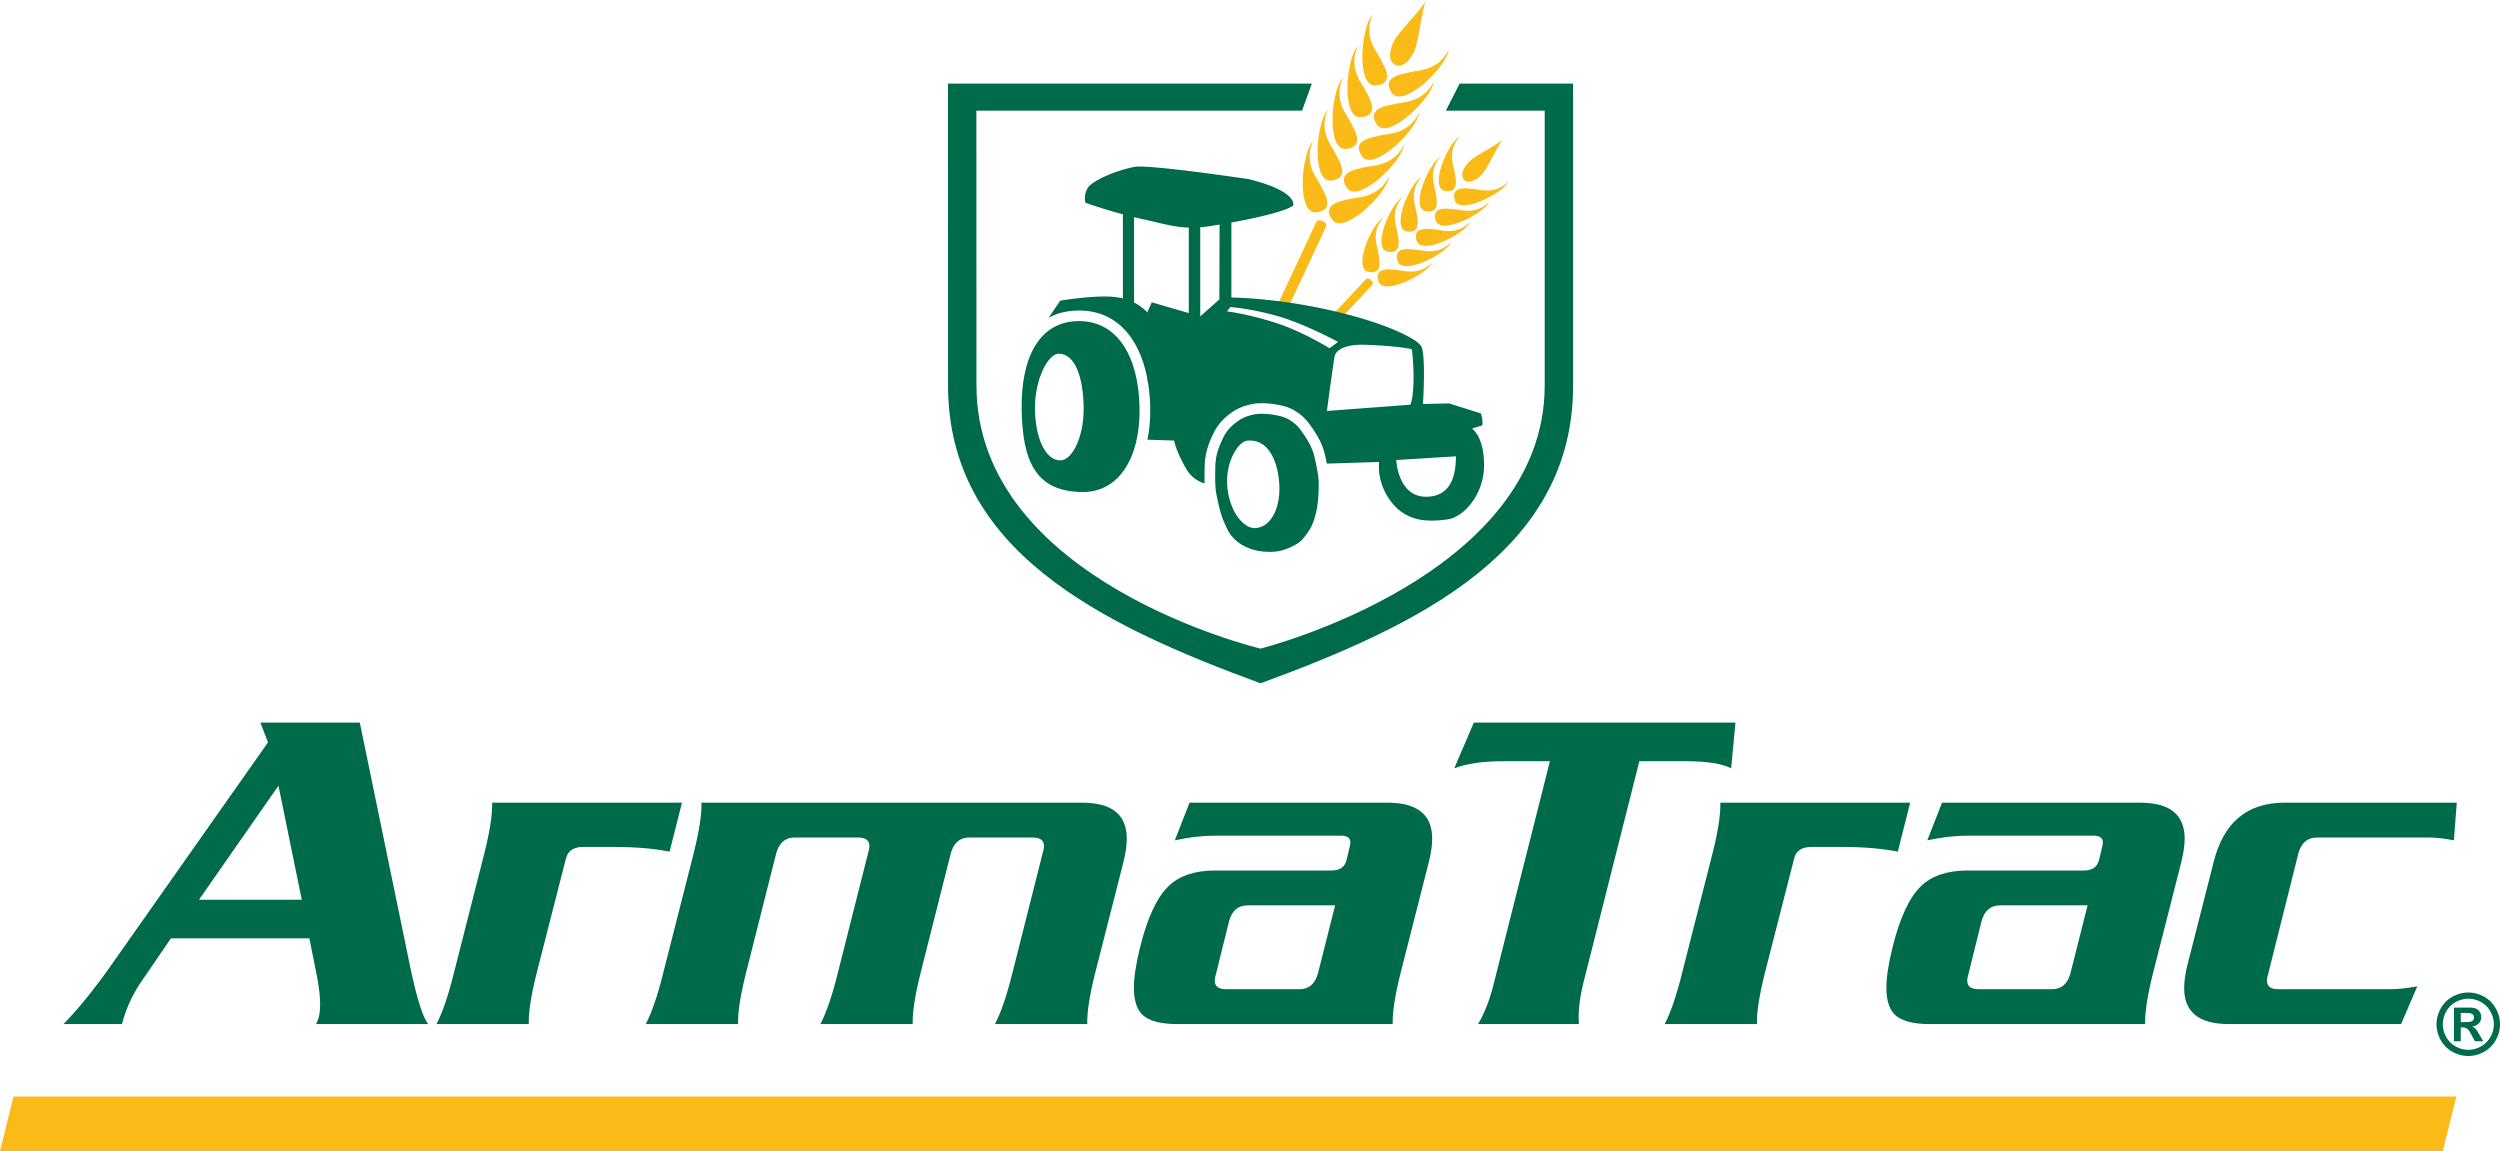 <svg width="2886.176" height="1328.922" xmlns="http://www.w3.org/2000/svg"><path d="M2732.744-2247.482c-7.01 14.509-57.268 39.161-62.131 21.496-4.874-17.679 15.697-13.022 21.965-12.75 6.287.286 24.276 7.326 40.166-8.746zm-118.032 63.761c22.815-24.209 42.826-45.89 41.717-44.6 2.502-2.894 10.09 4.094 7.118 6.57 1.305-1.078-18.67 20.289-41.207 44.26zm61.754-115.726c-15.084 16.819-6.74 34.09-6.024 40.269.717 6.194 6.844 26.179-11.3 22.605-18.137-3.585 3.193-54.948 17.324-62.874zm138.8-91.1c-7.288 7.73-17.546 33.374-25.354 41.652-7.809 8.293-15.88 10.128-20.118 6.219-4.25-3.924-2.956-12.032 4.852-20.31 7.808-8.293 33.332-19.83 40.62-27.56zm5.58 49.512c-7.014 14.512-57.268 39.164-62.13 21.5-4.879-17.68 15.693-13.026 21.98-12.738 6.282.274 24.26 7.313 40.15-8.762zm-56.277-51.962c-15.085 16.83-6.741 34.091-6.024 40.281.728 6.182 6.844 26.167-11.29 22.594-18.148-3.574 3.182-54.937 17.314-62.875zm34.26 75.35c-7.015 14.512-57.283 39.164-62.147 21.497-4.862-17.676 15.695-13.024 21.982-12.735 6.282.273 24.26 7.313 40.165-8.762zm-56.293-51.964c-15.085 16.831-6.728 34.093-6.009 40.272.717 6.19 6.83 26.178-11.304 22.604-18.132-3.573 3.193-54.936 17.313-62.876zm34.26 75.353c-7.014 14.508-57.27 39.16-62.134 21.496-4.874-17.675 15.698-13.023 21.98-12.75 6.286.29 24.261 7.329 40.154-8.746zm-56.28-51.966c-15.081 16.819-6.738 34.091-6.02 40.273.728 6.19 6.844 26.175-11.305 22.605-18.134-3.574 3.193-54.936 17.325-62.878zm34.26 75.353c-7.014 14.509-57.283 39.161-62.146 21.496-4.86-17.677 15.698-13.022 21.98-12.748 6.286.288 24.264 7.328 40.166-8.748zm-56.292-51.964c-15.082 16.818-6.726 34.09-6.009 40.27.716 6.193 6.833 26.177-11.301 22.607-18.148-3.573 3.178-54.95 17.31-62.877M2683.162-2346.919c-2.701 20.115-53.31 69.105-66.111 49.786-12.801-19.335 13.714-21.681 21.356-23.78 7.653-2.085 32.002-.584 44.755-26.006zm-130.16 151.002c22.269-47.323 47.153-100.994 46.112-98.545 1.877-4.43 13.728 1.031 11.134 5.137 1.408-2.228-23.012 49.959-45.08 96.757zm42.15-191.64c-11.474 26.009 5.343 43.517 8.64 50.661 3.3 7.147 18.514 28.772-4.664 31.485-23.18 2.713-17.808-67.165-3.976-82.145zm130.704-162.917c-5.699 12.085-7.927 46.815-14.028 59.775-6.1 12.955-15.07 18.287-21.693 15.225-6.637-3.064-8.277-13.297-2.176-26.257 6.102-12.956 32.198-36.658 37.897-48.743zm26.203 57.269c-2.697 20.118-53.32 69.108-66.107 49.774-12.805-19.32 13.714-21.678 21.352-23.766 7.653-2.099 32.007-.584 44.755-26.008zm-88.024-40.646c-11.471 26.019 5.347 43.514 8.643 50.671 3.311 7.144 18.525 28.759-4.653 31.485-23.18 2.713-17.822-67.18-3.99-82.156zm70.804 77.216c-2.701 20.114-53.32 69.107-66.111 49.784-12.813-19.33 13.703-21.677 21.355-23.776 7.654-2.088 31.992-.587 44.756-26.008zm-88.025-40.635c-11.47 26.008 5.347 43.514 8.644 50.66 3.3 7.143 18.51 28.77-4.653 31.481-23.182 2.713-17.822-67.163-3.99-82.141zm70.79 77.2c-2.698 20.13-53.307 69.12-66.108 49.79-12.805-19.32 13.713-21.681 21.367-23.78 7.65-2.085 31.992-.574 44.74-26.01zm-88.01-40.634c-11.474 26.023 5.343 43.517 8.642 50.66 3.297 7.144 18.511 28.773-4.667 31.486-23.178 2.723-17.808-67.165-3.976-82.146zm70.79 77.216c-2.7 20.115-53.307 69.108-66.112 49.789-12.8-19.335 13.717-21.696 21.367-23.78 7.642-2.1 31.994-.588 44.744-26.009zm-88.01-40.647c-11.476 26.02 5.343 43.514 8.642 50.673 3.296 7.142 18.511 28.771-4.667 31.484-23.182 2.71-17.808-67.167-3.976-82.156" style="fill:#faba17;fill-opacity:1;fill-rule:nonzero;stroke:none;stroke-width:1.333" transform="translate(-1079.331 2550.474)"/><path d="m1866.636-1623.813-14.275 56.555c-17.953-3.626-39.19-5.436-63.724-5.436h-36.24c-10.99 0-17.573 4.523-19.764 13.584l-34.053 133.246c-6.23 25.003-9.165 44.235-8.798 57.633h-106.547c6.958-13.398 13.543-32.63 19.774-57.633l35.694-140.312c6.234-25.007 9.154-44.223 8.8-57.637zM1889.145-1623.813h439.36c34.416 0 51.64 13.78 51.64 41.326 0 7.978-1.293 17.04-3.847 27.194l-32.955 129.429c-6.234 25.003-9.154 44.235-8.788 57.634h-106.55c6.951-13.4 13.546-32.631 19.778-57.634l35.147-139.218c1.094-3.624 1.644-6.533 1.644-8.71 0-6.518-4.394-9.79-13.182-9.79h-73.043c-10.979 0-18.123 6.168-21.419 18.5l-35.147 139.218c-6.234 25.003-9.154 44.235-8.788 57.633h-106.547c6.96-13.398 13.544-32.63 19.776-57.633l35.146-139.218c1.094-3.624 1.644-6.533 1.644-8.71 0-6.518-4.393-9.79-13.18-9.79h-73.045c-10.99 0-18.122 6.168-21.418 18.5l-35.162 139.218c-6.216 25.003-9.15 44.235-8.773 57.633H1824.89c6.947-13.398 13.544-32.63 19.764-57.633l35.704-140.312c6.22-25.007 9.155-44.223 8.788-57.637M3284.559-1623.813l-14.276 56.555c-17.952-3.626-39.19-5.436-63.724-5.436h-36.24c-10.99 0-17.573 4.523-19.764 13.584l-34.053 133.246c-6.23 25.003-9.165 44.235-8.798 57.633h-106.536c6.948-13.398 13.532-32.63 19.763-57.633l35.694-140.312c6.231-25.007 9.154-44.223 8.8-57.637zM3883.18-1583.577h-129.062c-10.991 0-18.134 6.167-21.419 18.488l-34.6 138.135c-1.109 3.626-1.64 6.518-1.64 8.695 0 6.533 4.378 9.79 13.177 9.79h129.062c8.788 0 19.216-1.08 31.304-3.257l-18.669 43.503h-198.821c-34.42 0-51.625-13.78-51.625-41.326 0-7.978 1.29-17.04 3.843-27.194l30.206-118.557c11.356-45.679 38.629-68.506 81.832-68.506h198.82l-3.295 43.488c-10.98-2.177-20.69-3.26-29.112-3.26M2728.885-1555.297l-32.94 129.429c-6.235 25.015-9.165 44.23-8.803 57.645h-249.337c-17.21 0-29.84-3.09-37.896-9.253-7.695-6.153-11.527-17.028-11.527-32.62 0-11.965 2.372-27.56 7.132-46.773 8.422-34.08 19.413-57.638 32.957-70.7 12.45-11.955 30.387-17.939 53.816-17.939h134.564c9.15 0 14.823-3.986 17.026-11.965l3.843-16.311c.365-1.46.55-2.905.55-4.353 0-5.071-3.665-7.613-10.99-7.613h-143.899c-15.735 0-31.666 1.81-47.767 5.436l17.014-43.503h228.48c34.415 0 51.625 13.78 51.625 41.326 0 7.978-1.28 17.04-3.847 27.194zm-108.19 50.033h-101.06c-10.99 0-18.122 6.156-21.417 18.488l-14.837 59.826c-1.094 3.622-1.641 6.518-1.641 8.694 0 6.53 4.39 9.79 13.193 9.79h84.566c10.99 0 18.122-6.164 21.422-18.484zM3597.598-1555.297l-32.945 129.429c-6.23 25.015-9.165 44.23-8.798 57.645h-249.342c-17.205 0-29.84-3.09-37.896-9.253-7.69-6.153-11.523-17.028-11.523-32.62 0-11.965 2.373-27.56 7.129-46.773 8.421-34.08 19.4-57.638 32.956-70.7 12.438-11.955 30.391-17.939 53.817-17.939h134.564c9.15 0 14.822-3.986 17.026-11.965l3.845-16.311c.367-1.46.548-2.905.548-4.353 0-5.071-3.662-7.613-10.99-7.613h-143.9c-15.735 0-31.663 1.81-47.779 5.436l17.026-43.503h228.48c34.42 0 51.625 13.78 51.625 41.326 0 7.978-1.275 17.04-3.843 27.194zm-108.205 50.033h-101.049c-10.99 0-18.118 6.156-21.418 18.488l-14.837 59.826c-1.093 3.622-1.64 6.518-1.64 8.694 0 6.53 4.392 9.79 13.192 9.79h84.57c10.99 0 18.118-6.164 21.418-18.484zM1436.505-1467.194h-159.83l-35.695 52.199c-9.515 14.507-16.478 30.098-20.872 46.772h-67.541c16.463-16.674 34.585-38.965 54.363-66.89l181.793-258.307-8.799-22.853h114.787l58.221 282.257c7.694 36.607 14.653 58.546 20.872 65.793h-129.609c1.459-2.904 2.556-5.617 3.285-8.16 2.568-11.237 1.656-27.73-2.739-49.485zm-127.423-44.6h118.635l-26.907-131.604zM2780.796-1716.27h302.056l-4.941 52.75c-10.976-5.437-28.38-8.148-52.173-8.148h-53.812l-64.82 256.675c-4.38 18.134-6.036 33.729-4.942 46.763h-116.429c7.69-13.034 13.73-28.629 18.12-46.763l64.806-256.675h-53.816c-23.426 0-42.301 2.711-56.566 8.148z" style="fill:#006b4a;fill-opacity:1;fill-rule:nonzero;stroke:none;stroke-width:1.333" transform="translate(-1079.331 2550.474)"/><path d="m3915.097-1284.518-15.617 62.967H1079.331l15.606-62.967z" style="fill:#faba17;fill-opacity:1;fill-rule:nonzero;stroke:none;stroke-width:1.333" transform="translate(-1079.331 2550.474)"/><path d="M2173.715-2453.945h420.081l-11.304 31.263H2206.53l.088 317.156c0 226.315 327.936 303.856 327.936 303.856s328.079-82.364 328.079-303.856v-317.156h-114.111l15.865-31.263h131.047v348.419c0 94.968-43.78 163.933-110.775 217.657-66.994 53.738-157.221 92.222-250.105 126.247-92.848-34.065-183.034-72.55-250.003-126.273-66.984-53.71-110.733-122.663-110.733-217.63l-.05-226.345-.048-122.075z" style="fill:#006b4a;fill-opacity:1;fill-rule:nonzero;stroke:none;stroke-width:1.333" transform="translate(-1079.331 2550.474)"/><path d="M2528.764-1940.791c18.706-1.213 29.892-25.21 27.247-53.776-2.647-28.562-14.956-49.526-36.962-47.19-10.037 1.056-25.484 24.715-22.839 53.28 2.632 28.577 18.59 48.587 32.554 47.686zm-39.618-99.496c4.224-9.464 7.416-14.431 14.976-20.764 7.576-6.35 13.807-9.113 23.766-11.123 9.648-1.942 30.495.731 38.484 5.439 8.54 5.03 12.255 9.057 18.056 17.638 5.986 8.865 10.47 17.063 12.609 26.7 2.423 10.882 4.951 22.42 4.756 32.523-.208 10.913-.78 21.603-3.22 31.577-2.49 10.18-4.522 15.695-10.35 23.79-5.946 8.239-8.525 10.678-17.416 15.03-9.102 4.46-16.09 6.116-26.205 6.116-18.499 0-31.459-6.869-38.587-13.258-3.64-3.271-5.998-6.272-7.952-9.557-2.151-3.61-3.847-7.56-5.92-12.331-2.074-4.734-3.6-9.675-4.875-14.705-1.33-5.255-2.413-10.587-3.507-15.868-1.042-5.03-1.423-10.465-1.538-15.93-.117-5.761.068-11.548.156-16.959.18-10 2.543-18.85 6.767-28.318M2324.969-2179.797c44.847 0 68.897 41.393 69.943 100.017 1.027 58.365-24.342 97.308-65.106 97.308-55.368 0-69.954-36.19-70.997-94.947-1.03-59.041 19.645-102.378 66.16-102.378zm-21.589 160.833c13.285 0 27.376-26.006 26.987-60.852-.406-34.834-9.74-62.317-28.824-62.317-11.918 0-27.77 28.995-27.38 63.828.408 34.832 12.699 59.341 29.217 59.341" style="fill:#006b4a;fill-opacity:1;fill-rule:nonzero;stroke:none;stroke-width:1.333" transform="translate(-1079.331 2550.474)"/><path d="m2611.183-2076.051 96.25-7.2s2.935-4.445 3.662-24.078c.744-19.645-1.798-40.007-1.798-40.007s-14.364-3.64-53.293-5.1c-23.543-.886-34.533 5.817-36.007 13.82-1.46 8.005-8.814 62.565-8.814 62.565zm-115.346-114.931s22.41 2.542 54.741 12.722c32.317 10.182 63.616 29.789 63.616 29.789l9.908-7.276s-39.37-21.42-70.956-30.151c-31.589-8.724-53.476-10.092-53.476-10.092zm-44.078-96.746c-17.014-.496-30.65-4.798-52.158-9.465-3.728-.82-7.42-1.67-11.03-2.542v98.479c5.476 2.765 10.598 6.479 15.225 11.368l5.27-11.59 42.693 12.45zm35.538-3.456a632.812 632.812 0 0 1-12.764 1.981c-3.362.496-6.529.85-9.556 1.098v102.936l22.048-19.645zm33.414-52.548c57.96 14.337 51.533 30.53 51.533 30.53-8.267 6.546-42.173 14.327-71.31 19.645v86.566c6.024.068 51.455.965 110.249 13.817 63.188 13.818 102.861 32.734 108.741 42.198 5.865 9.453 2.203 66.92 2.203 66.92l30.113-.731 36.736 11.64s2.935 8.736 1.475 13.822l-11.758 3.635s13.961 8.736 13.961 42.199c0 33.465-22.868 59.71-41.888 62.563-24.234 3.637-40.398.732-53.617-8.732-13.234-9.453-27.926-31.278-25.724-57.468l-60.279 1.877a559.035 559.035 0 0 0-2.099-9.763c-2.62-11.8-8.07-21.47-14.405-30.845-6.534-9.672-11.485-15.149-21.98-21.342-11.068-6.519-35.148-9.335-47.22-6.895-11.759 2.358-19.918 5.946-29.254 13.755-9.375 7.845-13.546 14.522-18.277 25.132-4.734 10.613-7.602 21.067-7.824 33.011-.104 5.565-.284 11.511-.155 17.442l.068 2.439c-7.457-2.387-15.671-7.199-21.186-16.807-12.49-21.82-13.949-32.734-13.949-32.734l-30.845-1.005c2.347-11.614 3.403-24.13 3.181-37.128-.169-9.516-.95-18.85-2.371-27.807-.521-1.734-.965-4.25-1.317-7.34-8.89-43.735-33.975-76.823-78.545-76.823-13.689 0-25.33 3.037-35.107 8.447l13.492-19.841s38.21-6.545 61.714-4.368c3.588.34 7.132.899 10.613 1.76v-97.072c-21.574-5.798-38.613-11.718-43.203-13.348-1.187-4.472-1.16-11.187 2.83-17.39 5.134-8.005 30.987-19.594 53.633-24.014 16.229-3.167 129.284 13.78 131.774 14.055zm170.556 324.35s1.877 42.357 34.327 42.357c36.735 0 33.841-40.166 34.73-46.648zM3928.874-1404.626c6.282 0 12.305 1.577 18.082 4.734 5.76 3.126 10.299 7.623 13.584 13.491 3.311 5.865 4.967 11.993 4.967 18.407 0 6.375-1.63 12.465-4.874 18.266-3.223 5.773-7.731 10.285-13.534 13.53-5.775 3.223-11.85 4.836-18.225 4.836-6.375 0-12.464-1.613-18.263-4.836-5.775-3.245-10.288-7.757-13.532-13.53-3.223-5.8-4.838-11.891-4.838-18.266 0-6.414 1.641-12.542 4.927-18.407 3.314-5.868 7.863-10.365 13.624-13.491 5.777-3.157 11.8-4.734 18.082-4.734zm.05 7.169c-5.046 0-9.868 1.267-14.499 3.78-4.615 2.516-8.277 6.142-10.95 10.861-2.645 4.72-3.964 9.659-3.964 14.822 0 5.137 1.293 10.026 3.872 14.679 2.61 4.655 6.246 8.292 10.899 10.911 4.655 2.61 9.53 3.914 14.641 3.914 5.125 0 10.011-1.304 14.626-3.914 4.656-2.619 8.292-6.256 10.913-10.911 2.608-4.653 3.91-9.542 3.91-14.68 0-5.162-1.328-10.102-4.014-14.82-2.646-4.72-6.297-8.346-10.953-10.862-4.612-2.513-9.45-3.78-14.482-3.78zm-16.598 49.07v-38.874h7.89c7.39 0 11.537.029 12.435.088 2.61.222 4.642.742 6.076 1.577 1.46.794 2.67 2.047 3.636 3.729.979 1.655 1.474 3.506 1.474 5.55 0 2.805-.927 5.218-2.764 7.224-1.825 1.97-4.393 3.194-7.704 3.678 1.174.443 2.087.938 2.723 1.485.638.507 1.515 1.5 2.635 2.96.288.388 1.238 1.966 2.868 4.73l4.589 7.85h-9.752l-3.26-6.312c-2.202-4.235-4.013-6.907-5.447-7.99-1.434-1.108-3.247-1.67-5.45-1.67h-2.059v15.971h-7.89zm7.89-22.098h3.204c4.564 0 7.38-.169 8.462-.52 1.12-.352 1.996-.95 2.635-1.811.637-.9.95-1.904.95-3.026 0-1.08-.313-2.033-.95-2.868-.613-.86-1.489-1.46-2.635-1.811-1.148-.377-3.964-.572-8.462-.572h-3.204z" style="fill:#006b4a;fill-opacity:1;fill-rule:nonzero;stroke:none;stroke-width:1.333" transform="translate(-1079.331 2550.474)"/></svg>